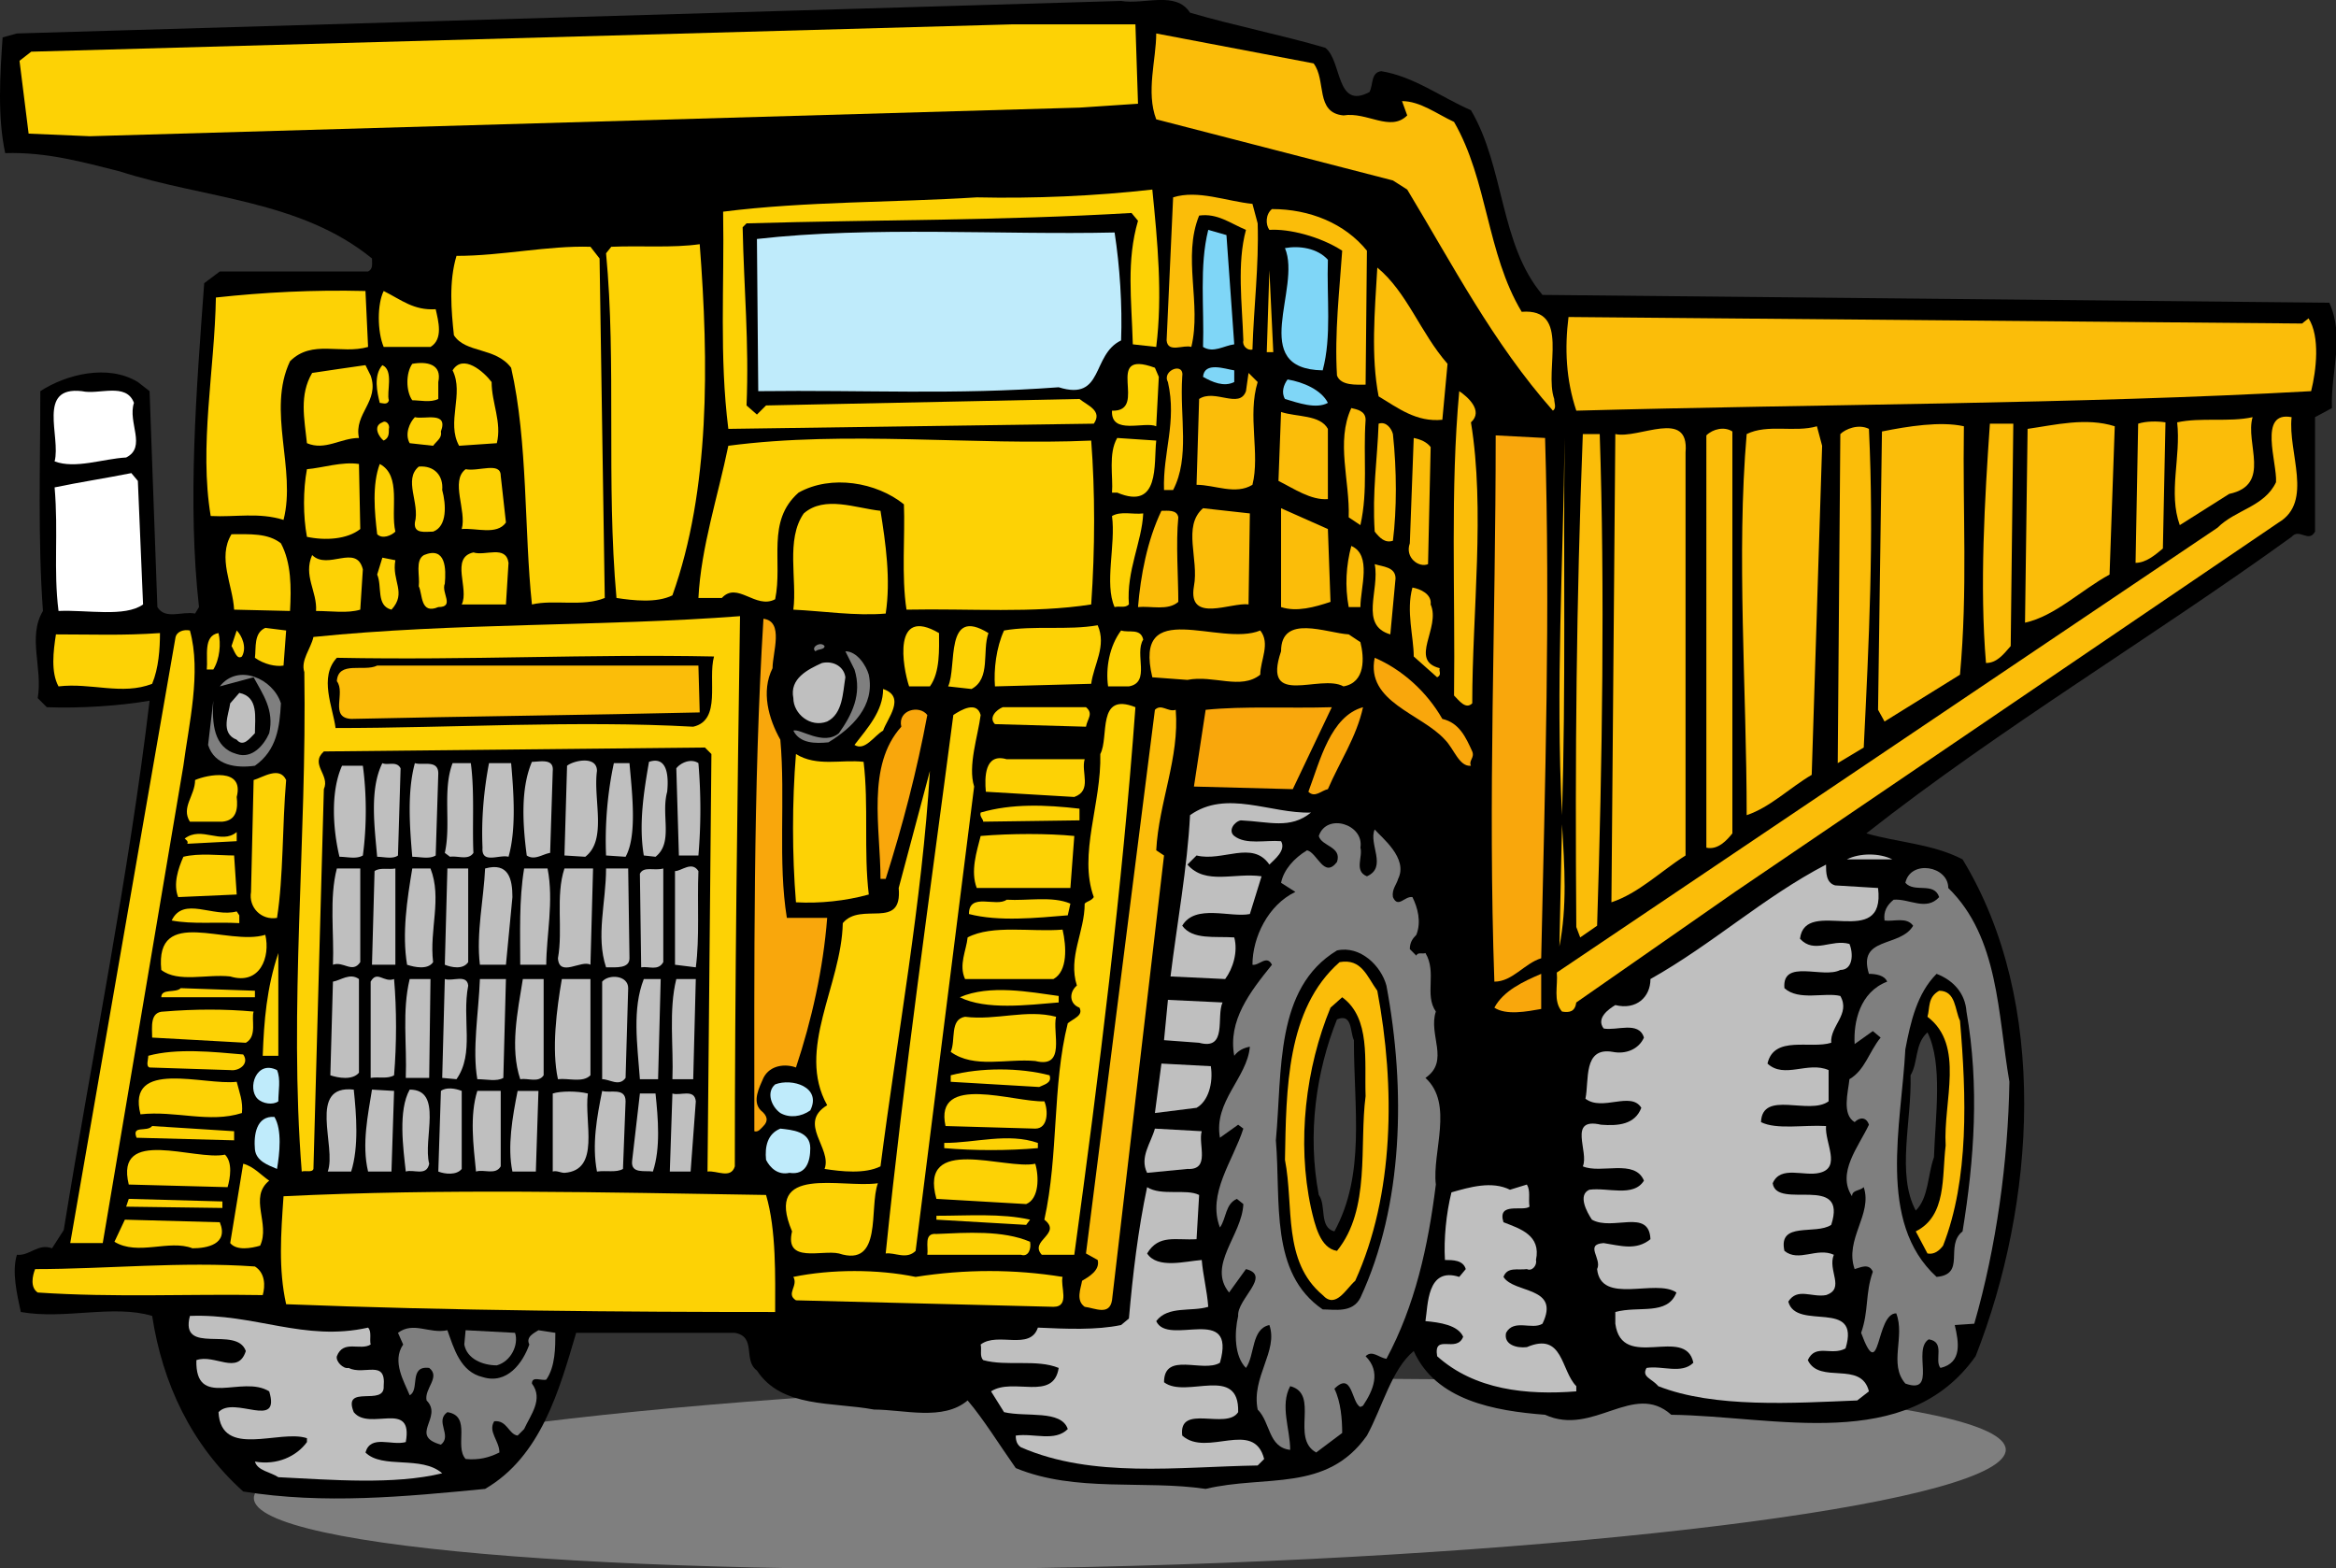<svg xmlns="http://www.w3.org/2000/svg" width="395.148" height="265.25"><rect width="100%" height="100%" fill="#333333" stroke="none"/><defs><clipPath id="a"><path d="M42 233h298v32.25H42Zm0 0"/></clipPath><clipPath id="b"><path d="M0 0h395.148v254H0Zm0 0"/></clipPath></defs><g clip-path="url(#a)"><path fill="#7f7f7f" d="M191.547 264.863c81.832-2.285 147.976-11.101 147.738-19.687-.242-8.59-66.773-13.7-148.605-11.414-81.832 2.285-147.977 11.097-147.735 19.687.239 8.586 66.774 13.696 148.602 11.414"/></g><g clip-path="url(#b)"><path d="M201.3 2.145c7.481 2.199 15.4 3.738 22.88 5.937 2.86 2.2 1.761 10.563 7.48 7.48.66-1.32.223-3.3 1.98-3.519 5.5.879 10.122 4.398 15.18 6.602 5.72 9.68 4.84 22.66 12.102 31.238l133.101 1.32c2.637 5.942.22 11.442.438 17.82l-2.86 1.54v19.359c-1.097 1.98-2.64-.66-3.96.883-23.758 17.16-49.278 32.34-71.938 50.16 5.277 1.539 11.219 1.758 16.277 4.398 14.743 24.2 12.32 58.301 2.204 84.04-11.66 16.5-33.883 10.12-51.48 9.902-6.384-5.72-13.2 3.738-21.345 0-8.578-.66-18.476-2.422-22.218-10.782-3.739 3.082-5.282 9.461-7.918 14.301-6.82 9.68-17.16 6.598-27.282 9.02-10.34-1.54-22 .66-32.12-3.52-2.641-3.738-5.5-8.36-8.141-11.441-4.18 3.52-10.778 1.539-15.84 1.539-7.04-1.317-15.617-.219-19.8-6.598-2.419-1.761 0-5.719-3.74-6.379H97.46c-2.858 9.68-5.94 20.899-15.401 26.399-13.637 1.32-27.278 2.64-40.918.441-8.801-7.922-13.641-18.262-15.403-29.7-6.597-1.98-14.738.657-22.218-.663-.66-3.078-1.54-6.817-.66-9.68 2.199.223 3.519-1.976 5.94-1.097l1.981-3.082c4.84-29.918 11-59.84 14.52-89.54-5.063.88-11.883 1.32-17.383 1.098l-1.54-1.539c.884-5.059-1.757-10.34.884-14.738-.883-12.102-.442-25.301-.442-37.18 4.399-2.86 11.442-4.621 16.5-1.543l1.98 1.543 1.321 36.52c1.32 2.199 4.18.66 6.379 1.097l.66-1.097c-1.98-17.602-.441-36.743.88-54.782l2.64-1.98h25.082c.879-.438.66-1.32.66-2.2-12.102-9.898-28.383-10.12-42.684-14.738-6.156-1.543-12.32-3.3-19.36-3.082C-.441 19.742 0 12.703.442 6.324L2.86 5.66 189.641.16c3.96.664 9.242-1.758 11.66 1.985"/></g><path fill="#fdd205" d="m192.5 17.543-9.898.66-167.422 4.84-10.34-.441-1.54-12.32 1.981-1.54 165.88-4.62h20.901l.438 13.421"/><path fill="#fbbd09" d="M222.2 10.723c2.202 2.859.222 8.359 5.062 8.8 3.96-.66 7.918 2.86 10.777 0l-.879-2.421c3.082 0 5.942 2.203 8.8 3.52 5.72 9.901 5.5 22.222 11.442 32.12 8.36-.66 3.739 9.68 5.5 14.742 0 .66.438 1.54-.218 1.98-10.122-11.44-16.942-24.64-24.645-37.401l-2.418-1.54-40.039-10.34c-1.762-4.62 0-10.12 0-14.523l26.617 5.063"/><path fill="#fdd205" d="M194.922 32.063c.879 8.8 1.758 17.82.66 26.62l-3.96-.44c-.22-7.7-1.102-14.079.878-20.9l-1.098-1.32c-22.441 1.32-42.02 1.098-65.12 1.758l-.66.66c.218 10.563 1.1 19.364.66 30.141l1.757 1.54 1.543-1.54 53.02-1.098c1.32 1.098 3.96 1.98 2.418 4.18l-61.82.879c-1.54-12.32-.66-23.98-.88-36.738 13.86-1.762 29.04-1.543 42.903-2.422 9.68.219 20.02-.219 29.699-1.32"/><path fill="#fbbd09" d="M212.742 37.781c.219 7.262-.66 14.082-.883 21.34-.879.223-1.757-.656-1.539-1.539-.218-6.379-1.097-12.98.442-18.7-2.64-1.1-4.84-2.859-7.922-2.417-2.86 7.039.441 14.957-1.32 22.219-1.32-.442-3.958 1.097-4.18-1.102l1.101-24.2c4.18-1.32 9.02.661 13.418 1.102l.883 3.297m18.481 4.621L231 65.062c-1.54 0-4.18.22-4.84-1.539-.437-7.261.442-14.52.88-21.12-3.74-2.419-9.02-3.739-12.317-3.52-.66-.88-.66-2.64.437-3.52 6.38 0 12.32 2.418 16.063 7.04"/><path fill="#bfebfb" d="M188.54 39.324c.882 5.719 1.32 12.32 1.1 18.258-5.058 2.422-2.859 10.34-10.558 7.922-17.82 1.32-32.34.437-50.82.66l-.223-25.742c19.363-2.2 41.363-.66 60.5-1.098"/><path fill="#7fd6f7" d="M208.781 58.242c-1.761.223-3.52 1.54-5.281.442.223-6.602-.66-13.641.883-19.801l3.078.879 1.32 18.48"/><path fill="#fdd205" d="M118.36 41.305c1.542 20.02 1.761 41.578-4.618 59.398-2.64 1.32-6.601.879-9.46.442-1.762-19.582 0-39.82-1.762-58.301l.882-1.102c5.059-.219 10.34.223 14.957-.437m-16.059 59.84c-3.741 1.539-8.581.218-12.32 1.097-1.32-12.32-.66-27.5-3.52-40.039-2.64-3.52-7.698-2.422-9.679-5.5-.441-4.18-.879-9.02.438-13.422 7.703 0 15.402-1.758 22.66-1.539l1.543 1.98.879 57.423"/><path fill="#7fd6f7" d="M224.621 43.941c-.219 6.383.66 12.98-.879 18.704-12.762-.223-3.52-13.864-6.383-20.68 2.422-.442 5.5 0 7.262 1.976"/><path fill="#fbbd09" d="m244.86 61.543-.88 9.46c-4.398.438-7.48-1.98-10.78-3.96-1.317-6.82-.66-14.3-.22-21.781 5.06 4.18 7.262 11 11.88 16.281m-30.579-1.98.442-13.86.66 13.86zm0 0"/><path fill="#fdd205" d="M62.262 58.684c-4.621 1.32-9.461-1.32-13.203 2.418-3.957 8.363 1.101 18.261-1.098 26.84-4.18-1.32-8.14-.438-12.32-.66-1.98-11.88.66-24.637.879-36.958 8.14-.883 16.5-1.32 25.3-1.101l.442 9.46M73.7 52.305c.44 1.976 1.32 5.058-.88 6.379h-7.918c-1.101-2.641-1.101-7.262 0-9.461 3.078 1.539 5.059 3.3 8.797 3.082"/><path fill="#fbbd09" d="M390.504 53.844c1.976 3.078 1.316 8.8.437 12.32-39.16 2.2-84.039 2.2-124.3 3.3-1.758-5.28-1.98-10.562-1.32-15.843l124.081 1.102 1.102-.88"/><path fill="#fdd205" d="M74.14 64.621v2.863c-1.32.66-3.081.22-4.402.22-1.097-1.54-1.097-4.622 0-6.161 2.422-.441 5.063 0 4.403 3.078m9.019 0c0 3.524 1.762 6.82.88 10.344l-6.38.437c-2.2-3.96.88-8.8-1.101-12.757 1.761-2.864 5.28.218 6.601 1.976M62.7 63.523c1.538 4.399-2.86 6.38-1.981 10.559-3.078 0-5.719 2.2-8.797.883-.442-4.184-1.32-8.14.879-11.883 2.86-.437 5.937-.879 9.02-1.32l.878 1.761m3.082 4.18c-.222.879-1.101.442-1.543.442-.437-1.762-1.097-4.622.442-6.383 1.98.883.66 4.62 1.101 5.941m130.239-3.961-.438 8.36c-1.98-.88-7.7 1.543-7.48-2.637 6.378.219-1.762-10.563 7.257-7.262l.66 1.54"/><path fill="#fbbd09" d="M199.98 63.742c-.44 6.82 1.32 13.64-1.539 19.14h-1.539c-.222-6.378 2.2-11.44.66-18.26-1.101-1.977 2.86-3.52 2.418-.88"/><path fill="#7fd6f7" d="M208.781 64.621c-1.761.883-3.742 0-5.281-.879.223-2.64 3.742-1.32 5.281-1.097v1.976"/><path fill="#fbbd09" d="M212.742 64.621c-1.762 5.723.438 12.102-.883 17.383-2.859 1.758-6.379 0-9.457 0l.438-14.52c2.64-1.761 6.82 1.758 7.922-1.32l.437-3.082 1.543 1.54"/><path fill="#7fd6f7" d="M224.621 68.145c-1.98 1.097-5.058 0-7.262-.66-.66-1.102-.218-2.422.442-3.301 2.64.437 5.719 1.757 6.82 3.96"/><path fill="#fff" d="M22.66 68.145c-1.101 3.296 2.2 7.476-1.32 9.238-3.961.219-8.578 1.98-12.102.66 1.102-4.18-3.078-12.762 4.621-11.879 2.86.66 7.48-1.543 8.801 1.98"/><path fill="#fbbd09" d="M248.82 71.441c2.422 14.743.22 32.121.22 47.524-1.099 1.098-2.2-.442-3.08-1.32.22-17.602-.66-34.762.88-51.48 1.32.878 4.18 3.3 1.98 5.276M231 71.004c-.438 6.379.441 11.879-.879 17.82l-1.98-1.32c.218-6.16-2.2-12.762.441-18.48.879.218 2.418.44 2.418 1.98m-6.379 1.539v11.879c-2.86.223-5.719-1.758-8.36-3.078l.438-11.66c2.64.879 6.602.437 7.922 2.859m163.019-1.98c-.66 5.94 3.743 14.3-2.199 17.82l-91.96 62.48-26.84 18.7c-.22 1.539-1.102 1.761-2.418 1.539-1.54-1.758-.66-4.399-.883-6.598l111.762-75.242c3.082-3.078 7.921-3.52 9.902-7.7.219-3.3-3.082-12.097 2.637-11"/><path fill="#fdd205" d="M74.582 72.984c.219 1.098-.66 1.54-1.32 2.418l-3.961-.437c-.88-1.543 0-3.524.879-4.403 1.539.442 5.722-1.097 4.402 2.422"/><path fill="#fbbd09" d="M381.043 70.563c-1.32 4.402 3.3 11.44-3.961 12.98l-8.36 5.281c-1.98-5.5.22-11.441-.44-17.383 3.96-.879 8.8 0 12.761-.879m-15.18 22.219c-1.32 1.102-2.86 2.422-4.62 2.422l.44-23.539c1.32-.441 3.297-.441 4.618-.223l-.438 21.34"/><path fill="#fdd205" d="M65.781 72.543c0 .879 0 1.539-.879 1.98-.664-.441-1.98-2.421-.222-3.082.66-.437 1.32.442 1.101 1.102"/><path fill="#fbbd09" d="m357.723 72.102-.88 25.082c-4.84 2.64-9.241 7.039-14.3 8.14l.437-32.781c4.622-.66 9.903-1.98 14.743-.441m-122.102 1.32c.66 6.16.66 12.762 0 18.043-1.32.437-2.2-.442-3.082-1.543-.437-6.82.441-12.098.66-18.258 1.32-.441 2.203.879 2.422 1.758m96.582-1.32c-.223 14.96.66 27.5-.66 42.02l-12.762 7.921-1.097-1.98.66-47.079c4.398-.882 9.898-1.761 13.86-.882m7.917 37.179c-1.32 1.543-2.418 2.864-4.18 2.864-1.097-12.98-.218-27.723.66-40.48h3.961l-.44 37.616m-31.899-33.879-1.762 55.66c-3.738 2.2-7.04 5.5-11 6.82 0-21.12-1.758-44.218 0-64.46 3.52-1.758 8.14-.219 11.883-1.32l.879 3.3m7.917-2.859c.883 18.48 0 36.078-.878 53.898l-4.399 2.641.438-55.66c.883-.879 3.082-1.758 4.84-.879m-31.02 3.961v68.2c-4.18 2.64-7.918 6.382-12.539 7.917l.66-79.2c3.961.884 12.54-4.398 11.88 3.083m7.921 64.461c-.883 1.098-2.422 2.86-4.402 2.418V73.645c1.101-1.102 3.082-1.543 4.402-.66v67.98m-22.441-67.543c.878 26.18.441 55.441-.442 83.164l-2.86 1.976-.66-1.757c-.218-29.48 0-54.782 1.102-83.383h2.86"/><path fill="#f9a70c" d="M261.36 74.082c.882 29.922 0 57.86-.657 88.004-2.863.879-4.844 3.957-7.922 3.957-1.101-31.238.223-60.5.223-92.398l8.355.437"/><path fill="#fdd205" d="M184.582 74.523c.66 8.579.66 18.258 0 27.72-9.902 1.538-20.46.66-31.242.878-.88-5.719-.219-12.539-.438-17.816-4.62-3.743-12.32-5.063-17.82-1.98-5.5 4.84-2.64 11.66-3.96 18.038-3.302 1.758-6.38-3.082-9.02-.218h-3.961c.441-8.582 3.3-17.16 5.058-25.743 20.024-2.64 41.582 0 61.383-.879m11 0c-.441 3.961.66 11.88-6.602 8.801h-.878c.218-2.64-.66-6.601.878-9.242l6.602.441"/><path fill="#fbbd09" d="m242.004 75.621-.442 19.8c-1.542.661-3.96-1.097-3.082-3.519l.66-17.82c1.102.223 2.2.66 2.864 1.54m22.219 62.261c-1.102-22.219.218-42.461.437-63.801-.219 21.34.223 41.8-.437 63.8"/><path fill="#fdd205" d="M60.941 89.484c-2.203 1.758-5.941 1.98-9.02 1.32-.66-3.523-.66-7.921 0-11.44 2.638-.22 5.938-1.321 8.798-.88l.222 11m5.938.438c-.66.66-2.2 1.32-3.078.441-.442-3.742-.88-8.36.437-11.879 3.742 1.98 1.762 7.7 2.64 11.438m7.922-7.039c.66 2.422.88 6.16-1.538 7.039-1.32 0-3.301.441-3.082-1.54.879-3.3-1.98-7.26.66-9.46 2.64-.219 4.18 1.543 3.96 3.96m10.782 5.501c-1.543 2.199-5.062.879-7.48 1.101.878-3.082-1.98-8.14.66-10.12 2.199.44 5.937-1.321 5.937 1.1l.883 7.919"/><path fill="#fff" d="M24.2 102.242c-3.079 2.2-9.462.88-14.302 1.102-.878-7.04 0-13.2-.66-20.903 4.18-.879 8.582-1.539 12.98-2.418l1.102 1.32.88 20.9"/><path fill="#fdd205" d="M148.941 86.402c.88 5.5 1.758 11.66.88 17.38-5.06.44-10.782-.438-15.622-.66.66-5.06-1.316-11.88 1.762-16.278 3.52-3.082 8.8-.88 12.98-.442"/><path fill="#fbbd09" d="M211.2 102.242c-2.86-.437-10.34 3.301-9.24-3.078.88-4.621-1.98-10.121 1.54-13.2l7.922.88-.223 15.398m13.864-.437c-2.641.879-5.723 1.757-8.364.879v-16.72l7.922 3.52.442 12.32m-25.743-14.3c-.437 4.398 0 10.117 0 14.3-1.757 1.54-4.62.66-6.82.88.441-5.282 1.54-11.22 3.96-16.282 1.102 0 2.642-.218 2.86 1.102"/><path fill="#fdd205" d="M193.383 86.844c-.223 4.84-2.863 9.68-2.422 15.398-.66.66-1.54.223-2.422.442-1.758-3.961.223-10.563-.437-15.403 1.539-.879 3.52-.219 5.28-.437M47.52 91.902c1.761 3.301 1.761 7.48 1.539 11.442l-9.457-.223c-.223-4.18-2.864-8.797-.442-12.758 3.078 0 6.16-.218 8.36 1.54"/><path fill="#fbbd09" d="M230.121 102.684h-1.98c-.66-3.52-.442-7.04.441-10.34 3.52 1.539 1.54 7.039 1.54 10.34"/><path fill="#fdd205" d="m86.02 95.203-.438 7.04h-7.48c1.32-2.641-1.98-7.919 1.98-8.802 1.977.66 5.5-1.32 5.938 1.762m-24.641 1.102-.438 6.816c-2.203.66-4.84.223-7.48.223.219-3.301-2.2-5.942-.66-9.461 2.64 2.64 7.48-1.98 8.578 2.422m13.863 2.418c-.66 1.539 1.758 3.96-1.101 3.96-3.082 1.32-2.641-2.199-3.301-3.519.219-1.762-.66-4.402.879-5.281 3.742-1.54 3.742 2.422 3.523 4.84m-8.363-3.961c-.66 3.52 1.98 5.5-.66 8.36-2.637-.657-1.54-3.958-2.418-5.938l.879-2.86 2.199.438"/><path fill="#fbbd09" d="m236.063 97.844-.883 9.46c-5.278-1.542-1.758-7.48-2.64-11.882 1.32.441 3.523.441 3.523 2.422m5.941 4.398c1.758 3.961-3.742 9.461 1.535 10.781-.219.442.441 1.098-.437 1.54l-3.961-3.52c0-3.3-1.32-7.7-.22-11.66 1.321.219 3.302 1.101 3.083 2.86"/><path fill="#fdd205" d="M125.18 104.223c-.438 30.14-.88 62.261-.88 93.062-.66 2.2-3.077.66-4.62.88l.66-70.622-1.098-1.102-64.46.664c-2.423 2.2 1.097 3.958 0 6.38l-1.762 64.238c-.22.66-1.32.222-1.98.441-2.2-27.719.882-56.101.44-84.48-.66-1.98 1.102-3.961 1.54-5.942 23.539-2.418 49.28-1.758 72.16-3.52"/><path fill="#f9a70c" d="M130.68 113.023c-1.98 3.961-.66 8.579 1.32 12.098.883 9.902-.438 20.684 1.102 30.14h6.82c-.66 8.583-2.64 17.384-5.281 25.302-1.758-.66-4.399-.438-5.5 1.761-.66 1.54-1.98 3.961-.442 5.5 1.102.88 1.32 1.758.442 2.64-.442.438-.88 1.099-1.54.88 0-27.281-.218-58.301 1.54-86.68 3.52.438 1.539 5.719 1.539 8.36"/><path fill="#fdd205" d="M185.68 105.762c1.543 3.52-.66 6.601-1.098 9.902l-16.281.438c-.219-2.86.219-6.598 1.539-9.457 5.062-.883 10.781 0 15.84-.883m-137.72 6.82c-1.32.223-3.3-.219-4.839-1.32.219-1.758-.219-4.18 1.758-5.059l3.523.442-.441 5.937m119.239-5.5c-1.098 3.082.44 7.7-2.86 9.461l-3.957-.441c1.539-3.297-.66-13.637 6.816-9.02m-135.078-.437c1.98 7.039-.219 16.058-1.101 22.878l-13.641 80.743h-5.5l17.82-102.524c.223-.879 1.32-1.32 2.422-1.097m8.801 4.398c-.883.66-1.32-1.102-1.762-1.762l.88-2.636c.882.878 1.76 2.859.882 4.398m117.918-3.961c0 2.64.223 6.602-1.54 9.02h-3.519c-1.101-3.297-2.86-13.637 5.059-9.02m34.543 1.102c-1.543 2.418 1.316 7.257-2.422 7.918h-3.52c-.441-3.079.22-6.82 2.2-9.457 1.32.437 3.3-.442 3.742 1.539"/><path fill="#fbbd09" d="M213.18 106.645c1.761 2.199 0 5.058 0 7.476-3.297 2.64-7.918 0-12.32.883l-5.938-.442c-3.3-13.859 11.437-5.058 18.258-7.917m16.941 1.976c.66 2.64.879 6.82-2.86 7.48-3.96-2.199-13.859 3.743-10.562-5.937 0-6.383 7.703-3.082 11.442-2.86l1.98 1.317"/><path fill="#fdd205" d="M27.059 107.082c0 2.64-.22 5.941-1.32 8.582-5.06 1.98-10.34-.223-15.84.438-1.317-2.418-.88-5.938-.438-8.797 6.379 0 11.219.218 17.598-.223m9.901 0c.442 1.762.22 4.402-.878 6.16H34.98c.22-2.199-.66-5.719 1.98-6.16"/><path fill="#7f7f7f" d="M139.48 109.281c0 .66-1.097.442-1.539.883-.879-.66.88-1.762 1.54-.883m7.479 4.84c1.102 5.281-2.858 9.024-6.82 11.441-2.199.223-4.84.223-5.94-1.98 1.1-.437 5.062 2.64 7.702.441 2.2-3.082 3.957-6.601 2.637-10.78l-1.539-3.08c1.98 0 3.52 2.418 3.96 3.957"/><path d="M120.781 111.043c-1.101 3.96 1.32 10.781-3.52 11.879-19.8-1.098-40.921.223-60.5.223-.44-3.524-2.859-8.582.22-11.883 22.66.441 42.46-.66 63.8-.219"/><path fill="#f9a70c" d="M243.98 121.602c2.86.66 3.961 3.082 5.06 5.503.44 1.098-.657 1.54-.22 2.418-1.98.22-2.86-2.859-4.398-4.402-3.961-4.398-13.422-6.379-11.883-13.86 4.621 1.981 8.8 5.723 11.441 10.34"/><path fill="#bfbfbf" d="M143 114.563c-.438 2.64-.438 6.16-3.078 7.48-2.86 1.102-5.723-1.32-5.723-3.961-.66-3.3 2.422-4.84 4.84-5.937 1.98-.442 3.742.66 3.961 2.418"/><path fill="#fbbd09" d="M118.36 120.504c-18.481.437-39.38.66-58.958 1.098-3.742-.22-.882-4.399-2.422-6.38.22-3.519 4.622-1.538 6.82-2.64h54.34l.22 7.922"/><path fill="#7f7f7f" d="M47.52 118.965c-.22 3.957-.66 7.918-4.399 10.558-3.082.442-6.82 0-7.922-3.52l.883-7.48c-.223 3.739 0 7.918 3.957 9.02 2.64.879 4.621-1.54 5.5-3.52.883-3.96-1.098-6.601-2.637-9.46l-5.722 1.539c3.082-3.957 9.02-1.32 10.34 2.863"/><path fill="#fdd205" d="M149.383 123.582c-1.543.883-3.082 3.523-4.844 2.422 2.203-2.86 4.844-5.723 4.844-9.461 3.957 1.32.656 5.059 0 7.039"/><path fill="#bfbfbf" d="M43.121 124.023c-.883.88-1.98 2.418-3.082 1.098-2.86-1.098-1.32-4.398-1.098-6.156l1.54-1.762c3.3.66 2.64 4.18 2.64 6.82"/><path fill="#f9a70c" d="m218.68 133.484-16.72-.441 1.981-12.98c6.38-.66 14.301-.22 21.34-.442l-6.601 13.863m11.883-13.863c-1.102 5.063-3.961 9.242-5.942 13.863-1.101.22-2.2 1.54-3.3.438 1.98-5.277 3.742-12.758 9.242-14.3"/><path fill="#fdd205" d="M165.883 120.941c-.442 3.524-2.203 8.582-1.102 12.102l-9.898 78.539c-1.543 1.543-3.524.223-5.063.441 3.082-30.14 7.48-60.718 11.442-91.082 1.32-.879 3.96-2.418 4.62 0m17.818-1.32c1.32 1.102.222 1.98 0 3.3l-15.4-.437c-1.1-1.101.22-2.421 1.321-2.863H183.7m8.363 0c-2.204 30.363-6.16 62.043-10.34 92.621h-5.5c-2.203-2.418 3.52-3.52.437-5.937 2.422-11 1.32-22.66 3.961-33.223 1.102-.879 2.64-1.316 1.98-2.637-1.761-.66-1.761-2.64-.44-3.742-1.54-4.84 1.32-9.02 1.32-13.86.44-.44 1.101-.44 1.539-1.1-2.637-7.259 1.32-15.84 1.101-24.2 1.54-2.86-.66-10.559 5.942-7.922"/><path fill="#fbbd09" d="M198.883 120.063c.656 8.14-2.863 15.62-3.301 23.761l1.32.88-8.8 75.241c-.442 2.64-2.86 1.32-4.622 1.098-1.539-1.098-.66-3.078-.44-4.398 1.1-.66 3.081-1.762 2.64-3.52l-1.98-1.102 11.66-91.96c1.1-1.098 2.202.44 3.523 0"/><path fill="#f9a70c" d="M156.86 120.941c-1.758 9.461-4.18 18.704-7.04 27.723h-.879c0-8.582-2.421-19.14 3.52-25.742-.66-2.86 3.078-3.738 4.398-1.98"/><path fill="#fdd205" d="M146.082 128.863c.879 7.258 0 15.18.879 22.442-3.961 1.097-8.36 1.539-12.32 1.316-.66-8.137-.66-16.937 0-25.078 3.52 2.2 7.699.879 11.441 1.32m37.398-.441c-.66 2.2 1.32 5.281-1.757 6.383l-14.961-.883c-.223-2.418-.223-6.598 3.52-5.5h13.198"/><path fill="#bfbfbf" d="m93.5 130.402-.441 13.86c-1.317.222-2.637 1.324-3.957.441-.66-5.058-1.102-11.219.878-15.84 1.32 0 3.739-.66 3.52 1.54m7.48-.001c-.66 4.84 1.762 11.66-1.98 14.52l-3.52-.219.442-15.18c1.098-.878 5.058-1.761 5.058.88m11.88 3.519c-1.098 3.96 1.1 8.582-1.977 11l-1.98-.219c-.883-5.281 0-10.781.878-15.84 3.301-1.101 3.301 2.86 3.078 5.059m5.281-4.84a92.304 92.304 0 0 1 0 15.621h-3.3l-.438-14.738c.66-.883 2.418-1.762 3.739-.883m-50.379.883-.442 14.738c-.879.66-2.418.219-3.52.219-.44-5.059-1.32-11.438.88-15.84.879.441 2.422-.437 3.082.883m6.378.879-.44 13.86c-1.098.66-2.641.218-3.962.218-.437-5.059-.879-11 .442-15.84 1.32.441 3.96-.66 3.96 1.762m5.5-1.762c.66 4.84.22 10.563.442 15.18-.883 1.324-2.64.441-3.96.66l-.88-.66c1.098-4.84-.441-10.559 1.317-15.18h3.082m6.819 0c.442 5.063.88 11.223-.44 15.84-1.54-.438-4.618 1.32-4.399-1.54-.219-4.839.219-9.679 1.098-14.3h3.742m20.019 0c.442 5.063 1.32 12.32-.66 15.84l-3.3-.219c-.22-5.058.222-10.558 1.32-15.621h2.64m-45.101.441c.66 4.84.66 10.34 0 15.18-1.098.66-2.64.219-3.957.219-1.102-4.617-1.543-11 .437-15.399h3.52"/><path fill="#fdd205" d="M148.941 197.285c-2.64 1.317-6.601.88-9.46.438 1.32-3.52-4.622-7.7.44-10.778-5.28-9.46 2.419-20.242 2.641-30.8 3.079-3.743 10.118 1.32 9.458-5.942l5.28-19.8c-1.32 22-5.5 44.66-8.359 66.882M48.402 131.941c-.664 7.704-.441 16.282-1.543 23.32-2.64.442-4.84-1.757-4.398-4.398l.441-18.922c1.54-.437 4.399-2.418 5.5 0m-8.362 2.864c.222 1.98 0 3.957-2.419 4.18h-5.5c-1.539-2.423.879-4.403.879-7.044 1.98-.879 8.36-2.199 7.04 2.864"/><path fill="#bfbfbf" d="M221.762 137.441c-3.52 2.864-7.04 1.543-11.88 1.32-1.1.223-2.202 1.762-1.1 2.641 1.98 1.54 5.28.66 7.917.883.883 1.54-1.097 3.078-1.976 3.957-2.864-4.18-7.922-.437-12.32-1.539l-1.544 1.54c3.082 3.519 7.922 1.32 12.543 1.98l-1.98 6.382c-3.3.657-9.242-1.761-11.442 1.98 1.762 2.419 5.5 1.759 8.801 1.978.66 2.421-.219 5.28-1.539 7.039l-9.242-.438c1.102-9.02 2.86-18.48 3.3-27.281 6.16-4.399 13.641-.219 20.462-.442"/><path fill="#fdd205" d="M182.602 136.785v1.977l-16.282.222c0-.441-.66-.879-.437-1.543 5.277-1.539 11-1.32 16.719-.656"/><path fill="#7f7f7f" d="M230.121 143.383c.442 1.539-1.101 3.96 1.102 4.84 3.52-1.54.218-5.5 1.316-7.918 1.102 1.316 5.723 4.84 3.961 8.36-.219.878-1.098 1.757-.879 3.077.879 1.98 1.98-.219 3.3 0 .88 1.762 1.54 4.18.661 6.38-.66.663-1.102 1.32-1.102 2.421l1.102 1.102c.219-.66 1.098-.223 1.54-.442 1.98 3.3-.22 7.04 1.76 9.899-1.32 3.96 2.419 8.363-1.76 11.222 4.839 4.399 1.1 12.54 1.76 18.04-1.32 10.558-3.523 20.46-8.362 29.48-1.32-.219-2.418-1.54-3.52-.442 2.64 2.641 1.32 5.723-.438 8.364l-.44.218c-1.54-.66-1.321-6.16-4.4-3.082 1.098 2.203 1.317 5.282 1.317 7.48l-4.398 3.302c-4.399-2.418.66-9.899-4.399-11.22-1.762 3.302 0 7.259 0 10.778-3.742-.437-3.3-4.617-5.5-6.82-1.101-5.5 3.52-9.899 1.98-14.297-3.081.66-2.421 5.059-3.96 7.258-1.98-1.98-1.98-5.938-1.32-8.797-.22-2.863 5.718-6.82 1.32-7.922l-2.86 3.961c-3.742-4.621 2.2-9.68 2.418-14.96l-1.097-.88c-1.98.88-1.762 3.297-2.864 4.84-2.199-5.723 2.204-11.223 3.961-16.723l-.879-.66-3.082 2.203c-1.097-6.16 4.621-10.12 5.063-15.402-1.102.223-1.98.66-2.64 1.539-1.102-5.937 2.64-10.777 6.378-15.398-.879-1.762-2.2.218-3.3 0 0-4.621 2.64-10.121 7.261-12.32l-2.422-1.54c.442-2.203 2.203-4.18 4.403-5.5 1.757.438 2.859 4.84 5.058 1.98.88-2.64-2.64-2.64-3.078-4.402 1.32-3.96 7.7-1.98 7.04 1.98"/><path fill="#fbbd09" d="m263.781 160.105.442-20.683c.437 7.262.879 13.863-.442 20.683"/><path fill="#fdd205" d="m40.04 142.285-8.36.438c.222-.438-.22-.66-.442-.88 2.864-2.198 6.164 1.098 8.801-1.1v1.542m141.024 7.918h-15.84c-1.102-2.86 0-6.16.66-8.8 5.058-.438 11.437-.438 15.84 0l-.66 8.8m-141.461-5.5.437 6.602-9.898.437c-.88-2.199 0-4.84.879-6.82 2.64-.66 6.16-.219 8.582-.219"/><path fill="#bfbfbf" d="M320.102 145.363h-7.7c2.2-1.101 5.5-1.101 7.7 0m-11.219.879c0 1.32 0 3.082 1.539 3.52l7.262.441c1.32 10.781-12.32 1.32-13.204 8.582 2.422 2.637 5.282 0 8.364.88.66 1.538.66 4.397-1.543 4.397-2.86 1.54-9.899-1.976-9.457 3.083 2.418 2.199 6.816.66 9.457 1.32 1.761 3.078-1.758 5.058-1.54 7.918-3.519 1.101-9.679-1.32-10.78 3.52 2.863 2.64 6.82-.438 10.34 1.1v5.282c-3.298 2.418-11.22-1.98-11.438 3.52 2.64 1.32 7.258.437 11 .66-.223 2.86 2.64 7.039-1.102 7.918-2.64.66-6.597-1.32-7.918 1.762.66 4.62 12.758-1.762 9.899 7.039-2.64 1.761-9.02-.66-7.918 4.398 2.418 1.98 5.5-.66 8.36.66-1.102 2.64 1.98 5.723-1.321 6.82-2.422.442-4.84-1.32-6.38 1.102 1.317 5.059 12.317-.66 9.68 7.922-2.421 1.316-5.062-.883-6.382 1.976 1.98 4.18 9.02 0 10.34 5.282l-1.98 1.539c-10.778.441-24.2 1.32-33.657-2.418-1.102-1.32-2.863-1.543-1.984-3.082 2.64-.438 5.94 1.101 7.921-.88-1.32-6.378-12.097 1.54-13.199-6.6v-1.981c3.961-1.098 8.801.664 10.34-3.297-3.52-2.422-12.762 2.2-13.422-3.96.883-1.763-2.2-4.18 1.102-4.4 2.86.438 5.5 1.317 7.922-.66-.223-5.28-6.383-1.32-9.903-3.3-.879-1.32-2.422-4.18-.441-5.063 3.082-.437 7.48 1.32 9.242-1.539-1.539-3.738-7.262-1.101-10.34-2.418 1.098-2.422-2.64-8.363 3.078-7.043 2.864.223 5.723 0 6.82-2.86-1.757-2.859-6.597.661-9.456-1.538.656-3.078-.442-8.801 4.617-7.922 2.203.441 4.402-.438 5.281-2.418-.879-2.86-4.621-1.102-6.82-1.54-1.32-1.76.879-3.3 1.98-3.96 3.52.879 5.942-1.32 5.942-4.402 10.558-5.938 19.136-13.86 29.699-19.36m-190.743 1.102c-.218 5.5.22 11.219-.44 16.277l-3.52-.437v-15.84c1.101 0 2.86-1.758 3.96 0m-57.199 15.398c-1.32 1.98-2.859-.219-4.62.442.218-5.282-.66-11.22.66-16.282h3.96v15.84m5.938.442h-3.957l.437-15.84c.88-.66 2.422-.223 3.52-.442v16.282m5.941-16.282c1.98 5.063-.218 10.34.442 15.84-.883 1.32-3.082.88-4.403.442-.879-5.282 0-11 .88-16.282h3.081m6.38 15.84c-.88 1.32-2.86.88-3.958.442l.438-16.282h3.52v15.84m7.48-11-1.098 11.442H81.18c-.66-5.282.66-11.22.879-16.282 3.96-1.097 4.62 1.762 4.62 4.84m5.942-4.84c1.098 5.5-.219 11.442-.219 16.282H88c0-5.282-.219-11 .66-16.282h3.961m7.258 16.282c-1.54-.88-5.277 2.199-5.5-1.098.883-4.844-.438-10.563 1.101-15.184h4.84l-.441 16.282m6.601-1.098c0 1.758-2.199 1.535-3.96 1.535-1.758-5.277 0-11 0-16.719h3.742l.218 15.184m5.72.656c-.88 1.543-2.419.66-3.74.88l-.218-15.837c.66-1.32 2.418-.441 3.957-.883v15.84"/><path fill="#7f7f7f" d="M329.563 150.203c8.578 8.36 8.359 21.34 10.34 32.781-.22 13.418-2.2 27.938-5.942 40.918l-3.3.223c.66 2.86 1.32 6.379-2.419 7.258-1.101-1.32.88-4.399-1.98-4.84-2.86 1.762 1.539 9.46-3.961 7.48-2.86-3.3 0-7.918-1.54-11.878-3.519 0-2.64 12.32-5.94 3.3 1.32-3.742.66-6.601 1.98-10.34-.66-1.542-2.2-.66-3.078-.44-1.762-5.06 3.078-9.243 1.539-13.86-.66.66-1.98.437-1.98 1.539-2.641-3.961 1.1-8.36 2.859-12.102-.438-1.32-1.54-1.32-2.418-.437-2.2-1.32-1.102-5.063-.88-7.262 2.637-1.54 3.298-4.621 5.278-7.04l-1.32-1.1-3.078 2.199c-.22-3.739.879-8.797 5.5-10.559-.442-1.098-1.98-1.32-3.082-1.32-1.98-6.38 5.28-4.399 7.48-8.137-1.098-1.543-3.3-.664-4.84-.883-.219-1.539.442-2.64 1.54-3.52 2.64-.218 5.5 1.981 7.702-.44-.882-2.638-4.18-.657-5.722-2.419.883-3.96 7.261-2.86 7.261.88"/><path fill="#fdd205" d="m181.063 152.844-.442 1.98c-5.281.438-11.66 1.098-16.719-.219 0-3.742 4.618-1.101 6.38-2.421 3.519.218 7.698-.66 10.78.66m-140.582 1.98v1.32c-3.96-.222-7.921.22-11.44-.44 1.98-4.18 7.042-.442 11-1.54l.44.66m139.262 2.418c.66 2.863.88 7.043-1.543 8.36h-14.957c-1.101-2.418.219-4.836.438-7.04 4.18-2.199 10.78-.878 16.062-1.32m-134.863.879c.883 3.742-.879 8.582-5.938 7.043-3.96-.441-8.8 1.102-11.66-1.101-1.101-11 11.219-3.958 17.598-5.942"/><path d="M234.52 166.703c3.3 17.602 2.863 37.18-4.399 52.8-1.32 2.642-4.398 1.981-6.379 1.981-9.02-6.16-7.043-18.261-7.922-28.601 1.102-11.66-.218-25.738 10.34-32.117 3.961-.883 7.48 2.636 8.36 5.937"/><path fill="#fdd205" d="M44.441 178.582c.22-5.937.66-11.437 2.641-17.379v17.379h-2.64"/><path fill="#fbbd09" d="M232.98 167.582c3.083 16.281 2.86 34.543-3.738 49.063-1.543 1.32-3.3 4.84-5.5 2.417-6.82-5.718-4.84-14.957-6.383-22.878.223-11.88.223-25.52 9.243-33.442 3.738-.656 4.62 2.422 6.378 4.84"/><path fill="#f9a70c" d="M260.703 170.664c-2.422.438-5.941 1.102-7.922-.219 1.54-2.863 4.84-4.402 7.922-5.722v5.941"/><path d="M332.64 171.102c2.204 12.543 1.32 25.082-.66 37.183-3.078 2.418.66 7.258-4.398 7.7-10.121-9.243-5.941-25.743-5.281-38.5.883-4.622 1.98-9.462 5.281-12.762 2.86 1.101 4.84 3.3 5.059 6.379"/><path fill="#bfbfbf" d="M60.719 181.445c-1.098 1.32-3.52.88-4.84.438l.441-15.84c1.32-.219 2.86-1.54 4.399-.441v15.843m5.941-15.843c.442 5.062.442 11 0 16.28-1.101.661-2.64.22-3.96.442v-16.281c1.1-1.98 2.202.223 3.96-.441m39.602 1.543-.442 15.18c-1.097 1.538-2.64.218-3.96.218v-16.5c1.1-1.32 4.402-1.098 4.402 1.102m-33.66 15.179H68.64c.218-5.722-.66-11.222.66-16.722h3.52l-.22 16.722m6.6-15.621c-1.098 5.719 1.1 11.442-1.981 15.84l-2.418-.219.441-16.722c1.317.441 3.738-.88 3.957 1.101m5.941 15.621c-1.1.66-2.859.219-4.398.219-.883-5.059.219-11.219.438-16.941h4.402l-.441 16.722m6.819-.441c-.878 1.32-2.64.441-3.96.66-1.758-5.277-.441-11.441.441-16.941h3.52v16.28m7.918.001c-1.32 1.32-3.738.441-5.5.66-1.098-5.059-.219-11.879.66-16.941h4.84v16.28m11.441.661h-3.078c-.441-5.941-1.32-11.879.66-16.941h2.86l-.442 16.941m5.942 0h-3.52c.219-5.5-.66-11.66.66-16.941h3.297l-.437 16.941"/><path fill="#fdd205" d="M43.121 168.684h-15.84c0-1.54 2.418-.66 3.301-1.54l12.54.438v1.102m135.96-.219v1.098c-5.281.44-12.32 1.32-16.723-.88 5.063-2.199 11.883-.878 16.723-.218"/><path fill="#fbbd09" d="M331.543 172.645c1.098 12.757 1.539 26.84-2.86 38.058-.66.879-1.542 1.54-2.64 1.32l-1.98-3.738c5.28-2.64 4.398-9.242 5.058-14.52-.437-7.48 3.3-16.94-3.078-21.78.437-1.54 0-3.301 1.98-4.403 2.86 0 2.637 3.3 3.52 5.063"/><path d="M231 185.402c-1.098 8.364.883 19.141-4.84 26.18-2.86-.437-3.738-4.398-4.398-7.258-2.422-11.222-.88-23.762 3.3-33.879l1.977-1.761c4.844 3.52 3.742 10.78 3.961 16.718"/><path fill="#bfbfbf" d="M206.8 169.563c-1.1 2.421.88 8.14-3.96 6.82l-5.938-.438.66-6.82 9.239.438"/><path fill="#fdd205" d="M42.902 171.102c-.441 1.32.657 4.183-1.32 5.28l-15.844-.878c0-1.762-.437-4.402 1.98-4.402 5.282-.438 10.34-.438 15.184 0m135.738.882c-.66 2.641 1.762 8.801-3.519 7.48-4.84-.44-10.34 1.321-14.3-1.542.878-1.977-.22-5.5 2.421-5.938 5.278.66 10.34-1.32 15.399 0"/><path fill="#3f3f3f" d="M229.02 175.945c0 11.657 1.98 22.657-3.297 32.34-2.641-.66-1.32-4.402-2.641-6.16-1.98-10.34-.441-20.902 3.078-29.703 2.64-1.098 2.2 2.203 2.86 3.523m98.12 19.797c-1.097 3.082-.878 6.82-3.077 9.024-3.301-6.164-.66-15.184-.88-22.883 1.32-2.2.66-5.281 2.86-7.258 2.64 5.277 1.32 14.297 1.098 21.117"/><path fill="#fdd205" d="M41.14 178.363c1.098 1.54-.66 2.86-2.199 2.64l-13.64-.44c-.66-.22-.219-1.32-.219-1.981 4.84-1.316 11-.66 16.059-.219"/><path fill="#bfbfbf" d="M204.82 180.344c.442 2.86-.437 5.941-2.418 7.039l-7.043.883 1.102-8.364 8.36.442"/><path fill="#bfebfb" d="M46.86 181.004c.66 1.539.222 3.52.222 5.281-.883.66-2.64.438-3.523-.441-1.758-1.762-.22-6.602 3.3-4.84"/><path fill="#fdd205" d="M177.54 181.883c.44 1.32-.88 1.539-1.759 1.98l-14.96-.879v-1.101c5.062-1.32 11.66-1.32 16.718 0M40.04 182.984c.44 1.758 1.1 3.301.882 5.282-5.5 1.757-11.223-.442-17.16.218-2.422-9.46 10.777-4.84 16.277-5.5"/><path fill="#bfebfb" d="M137.063 187.824c-1.543 1.098-3.524 1.32-5.063.442-1.54-1.102-2.418-3.524-.879-4.844 2.86-1.098 7.918.441 5.942 4.402"/><path fill="#bfbfbf" d="M59.84 184.305c.441 4.18.879 9.68-.438 13.86h-3.96c1.538-4.18-3.52-14.743 4.398-13.86m6.379 13.859h-3.957c-1.102-4.621 0-9.68.66-13.86l3.738.22-.441 13.64m6.383-1.32c-.442 2.199-2.641.879-3.961 1.32-.442-3.96-1.32-10.34.66-13.86 5.719 0 2.199 8.36 3.3 12.54m5.501.879c-.883 1.101-2.86.879-3.961.441l.441-13.64c.879-.66 2.418-.442 3.52 0v13.199m21.339-12.758c-.66 4.84 2.2 12.98-3.96 13.418-.66 0-1.32-.438-1.981-.219v-13.2c1.32-.44 4.18-.44 5.941 0M84.7 197.285c-.88 1.54-2.86.438-4.18.88-.438-4.4-1.098-9.462.222-13.642H84.7v12.762m5.94.879h-3.96c-.88-4.18 0-9.242.879-13.64h3.523l-.441 13.64m15.179-11.879-.441 11.438c-1.098.66-2.86.222-4.399.441-.878-4.621 0-9.242.88-13.64 1.32.44 3.96-.66 3.96 1.761m5.063-1.32c.437 4.18.879 9.238-.442 13.2-1.32-.22-3.742.437-3.52-1.763l1.321-11.437h2.64m6.818 1.32-.88 11.88h-3.52l.442-13.2c1.32.437 3.738-.883 3.957 1.32"/><path fill="#fdd205" d="M176.66 186.285c.66 1.54.66 4.617-1.539 4.617l-15.18-.437c-1.98-9.02 11.66-3.961 16.72-4.18"/><path fill="#bfebfb" d="M46.86 197.723c-1.54-.66-3.52-1.32-3.739-3.301-.219-2.418.219-5.719 3.3-5.5 1.317 2.203.88 6.16.438 8.8"/><path fill="#fdd205" d="m39.602 192.883-16.5-.438c-.883-2.203 1.757-.882 2.636-1.98l13.864.879v1.539"/><path fill="#bfebfb" d="M137.063 194.203c0 2.2-.66 4.621-3.524 4.18-1.976.441-3.297-.88-3.957-2.2-.223-2.199.219-4.398 2.418-5.28 1.98.222 5.063.44 5.063 3.3"/><path fill="#bfbfbf" d="M203.281 191.344c-.66 2.199 1.54 6.601-2.422 6.379l-6.82.66c-1.316-2.64.66-5.059 1.32-7.48l7.922.44"/><path fill="#fdd205" d="M175.563 194.203c-5.063.442-10.782.442-15.84 0v-.879c5.277 0 10.777-1.761 15.84 0v.88m-137.504 1.101c1.32 1.32.882 3.96.441 5.5l-16.719-.442c-2.422-9.898 11.219-3.96 16.278-5.058m137.062 1.539c.66 2.199.66 5.941-1.539 6.82l-15.18-.879c-3.082-11 11.66-4.84 16.72-5.941M45.54 199.703c-3.52 2.86.222 7.262-1.54 11-1.54.442-3.96.879-5.059-.437l2.2-13.422c1.761.441 3.078 1.98 4.398 2.86m102.961.441c-1.54 4.18.883 14.3-6.598 11.878-2.863-.66-9.242 1.762-7.922-3.738-4.84-11.441 8.36-7.262 14.52-8.14"/><path fill="#bfbfbf" d="M258.281 200.363c.66 1.102.223 2.422.442 3.742-1.102.88-5.5-.882-4.403 2.637 2.864 1.102 6.383 2.203 5.5 6.383.22.879-.66 1.98-1.539 1.54-1.539.218-3.3-.442-3.96 1.32 1.761 2.859 9.683 1.538 6.6 7.917-1.76 1.102-4.839-.879-6.16 1.543-.44 1.977 1.759 2.64 3.52 2.418 6.16-2.64 5.723 3.961 8.36 6.602v.879c-8.36.66-17.16-.219-23.54-5.942-.66-3.957 3.301-.437 4.403-3.297-.883-1.98-3.965-2.421-6.383-2.64.442-2.64.219-9.242 5.719-7.48l1.101-1.32c-.437-1.54-2.199-1.54-3.52-1.54-.218-3.52.22-7.922 1.099-11.441 3.082-.88 6.82-1.98 9.902-.442l2.86-.879m-55.442 1.762-.438 7.48c-3.52.22-6.382-.882-8.363 2.418 1.762 2.641 6.383 1.32 9.242 1.102.219 2.64.88 5.059 1.102 7.918-2.863.879-6.82-.219-8.801 2.422 1.98 4.398 13.64-3.082 10.777 7.039-2.859 1.762-9.457-1.98-9.457 3.3 3.739 2.86 12.758-3.081 12.54 5.06-1.981 3.081-10.122-1.54-9.462 3.96 4.18 3.739 12.102-2.86 13.86 3.961l-1.098 1.098c-13.422.222-27.941 2.203-40.043-3.078-.66-.442-.879-1.102-.879-1.98 3.082-.442 6.602 1.097 8.801-1.102-1.101-3.301-7.039-1.98-10.781-2.86l-2.2-3.52c3.743-2.421 10.56 1.762 11.442-3.96-3.742-1.54-8.8-.219-12.762-1.32-.66-.66-.218-1.758-.437-2.641 2.86-2.2 8.36 1.101 9.68-2.86 4.84.223 9.898.442 14.078-.437l1.32-1.102c.66-7.48 1.539-14.96 3.078-22.218 2.422 1.539 6.602.218 8.8 1.32"/><path fill="#fdd205" d="M129.582 202.125c1.758 5.938 1.54 13.86 1.54 19.797-25.302 0-55-.219-82.72-1.317-1.32-5.94-.882-11.882-.441-18.261 27.059-1.32 54.117-.66 81.621-.219m-91.961 2.199-16.281-.219.441-1.32 15.84.438v1.101m136.621 1.981-.66.879-15.18-.88v-.66c5.278 0 11-.44 15.84.66m-137.062.438c1.539 3.742-2.2 4.403-4.621 4.403-3.957-1.54-9.239 1.32-13.2-1.102l1.762-3.738 16.059.437m137.062 3.301c.219 1.102-.222 2.64-1.543 2.2h-15.84c.223-1.321-.66-3.74 1.543-3.52 5.059-.22 11.22-.66 15.84 1.32m-131.121 4.18c1.758 1.101 1.758 3.3 1.32 4.84-12.32-.22-25.082.44-38.062-.438-1.32-.883-.879-2.86-.438-3.96 11.88 0 24.86-1.321 37.18-.442m111.762 1.761c8.36-1.32 16.719-1.32 24.86 0-.442 1.54 1.32 5.059-1.544 5.059l-43.558-1.098c-1.758-1.101.441-2.422-.442-3.96 6.383-1.32 14.301-1.32 20.684 0"/><path fill="#bfbfbf" d="M62.262 224.563c.66.66.218 1.98.437 2.859-1.758 1.101-4.617-.879-5.719 1.98-.218.883 1.102 2.203 1.98 1.98 2.642 1.321 6.38-1.538 5.942 3.083.22 3.52-7.043-.442-5.062 4.398 2.64 3.301 10.12-2.199 8.8 5.059-2.421.664-5.94-1.317-6.82 1.762 2.86 2.859 9.461.441 12.98 3.52-8.14 1.98-18.698 1.1-27.718.66-1.32-.88-3.523-1.098-3.96-2.641 3.737.66 7.038-.88 8.8-3.301v-.656c-4.621-1.543-14.52 3.52-14.961-4.403 2.64-2.86 10.559 3.082 8.578-3.52-4.617-2.859-12.539 3.079-12.32-5.28 3.082-1.098 7.043 2.64 8.363-1.54-1.543-4.398-11.223.88-9.46-5.937 11-.441 19.358 4.398 30.14 1.976"/><path fill="#7f7f7f" d="M75.68 225.004c1.101 3.082 2.199 7.039 5.941 7.918 4.18 1.32 6.82-2.418 7.918-5.5-.66-1.317.883-1.977 1.543-2.418l2.86.441c0 2.418 0 5.72-1.54 7.918-.882.223-2.422-.66-2.422.66 1.98 2.641-.218 5.282-1.32 7.7l-1.101 1.101c-1.54-.219-1.758-2.64-3.957-2.422-1.102 1.762.878 3.301.878 5.282-1.761.878-3.52 1.32-5.718 1.101-1.98-2.2 1.097-7.262-3.082-7.922-2.2 1.54.879 3.961-1.098 5.5-5.5-1.539.438-4.62-2.422-7.48-.441-1.98 2.422-3.961.442-5.5-3.52-.438-1.543 3.742-3.301 4.62-.88-2.198-3.082-5.718-1.102-8.581l-.879-1.977c2.64-1.98 5.282.22 8.36-.441"/><path fill="#7f7f7f" d="M87.121 225.445c.66 1.977-.66 4.84-3.082 5.5-2.418 0-5.059-1.101-5.5-3.523l.223-2.418 8.36.441"/></svg>
